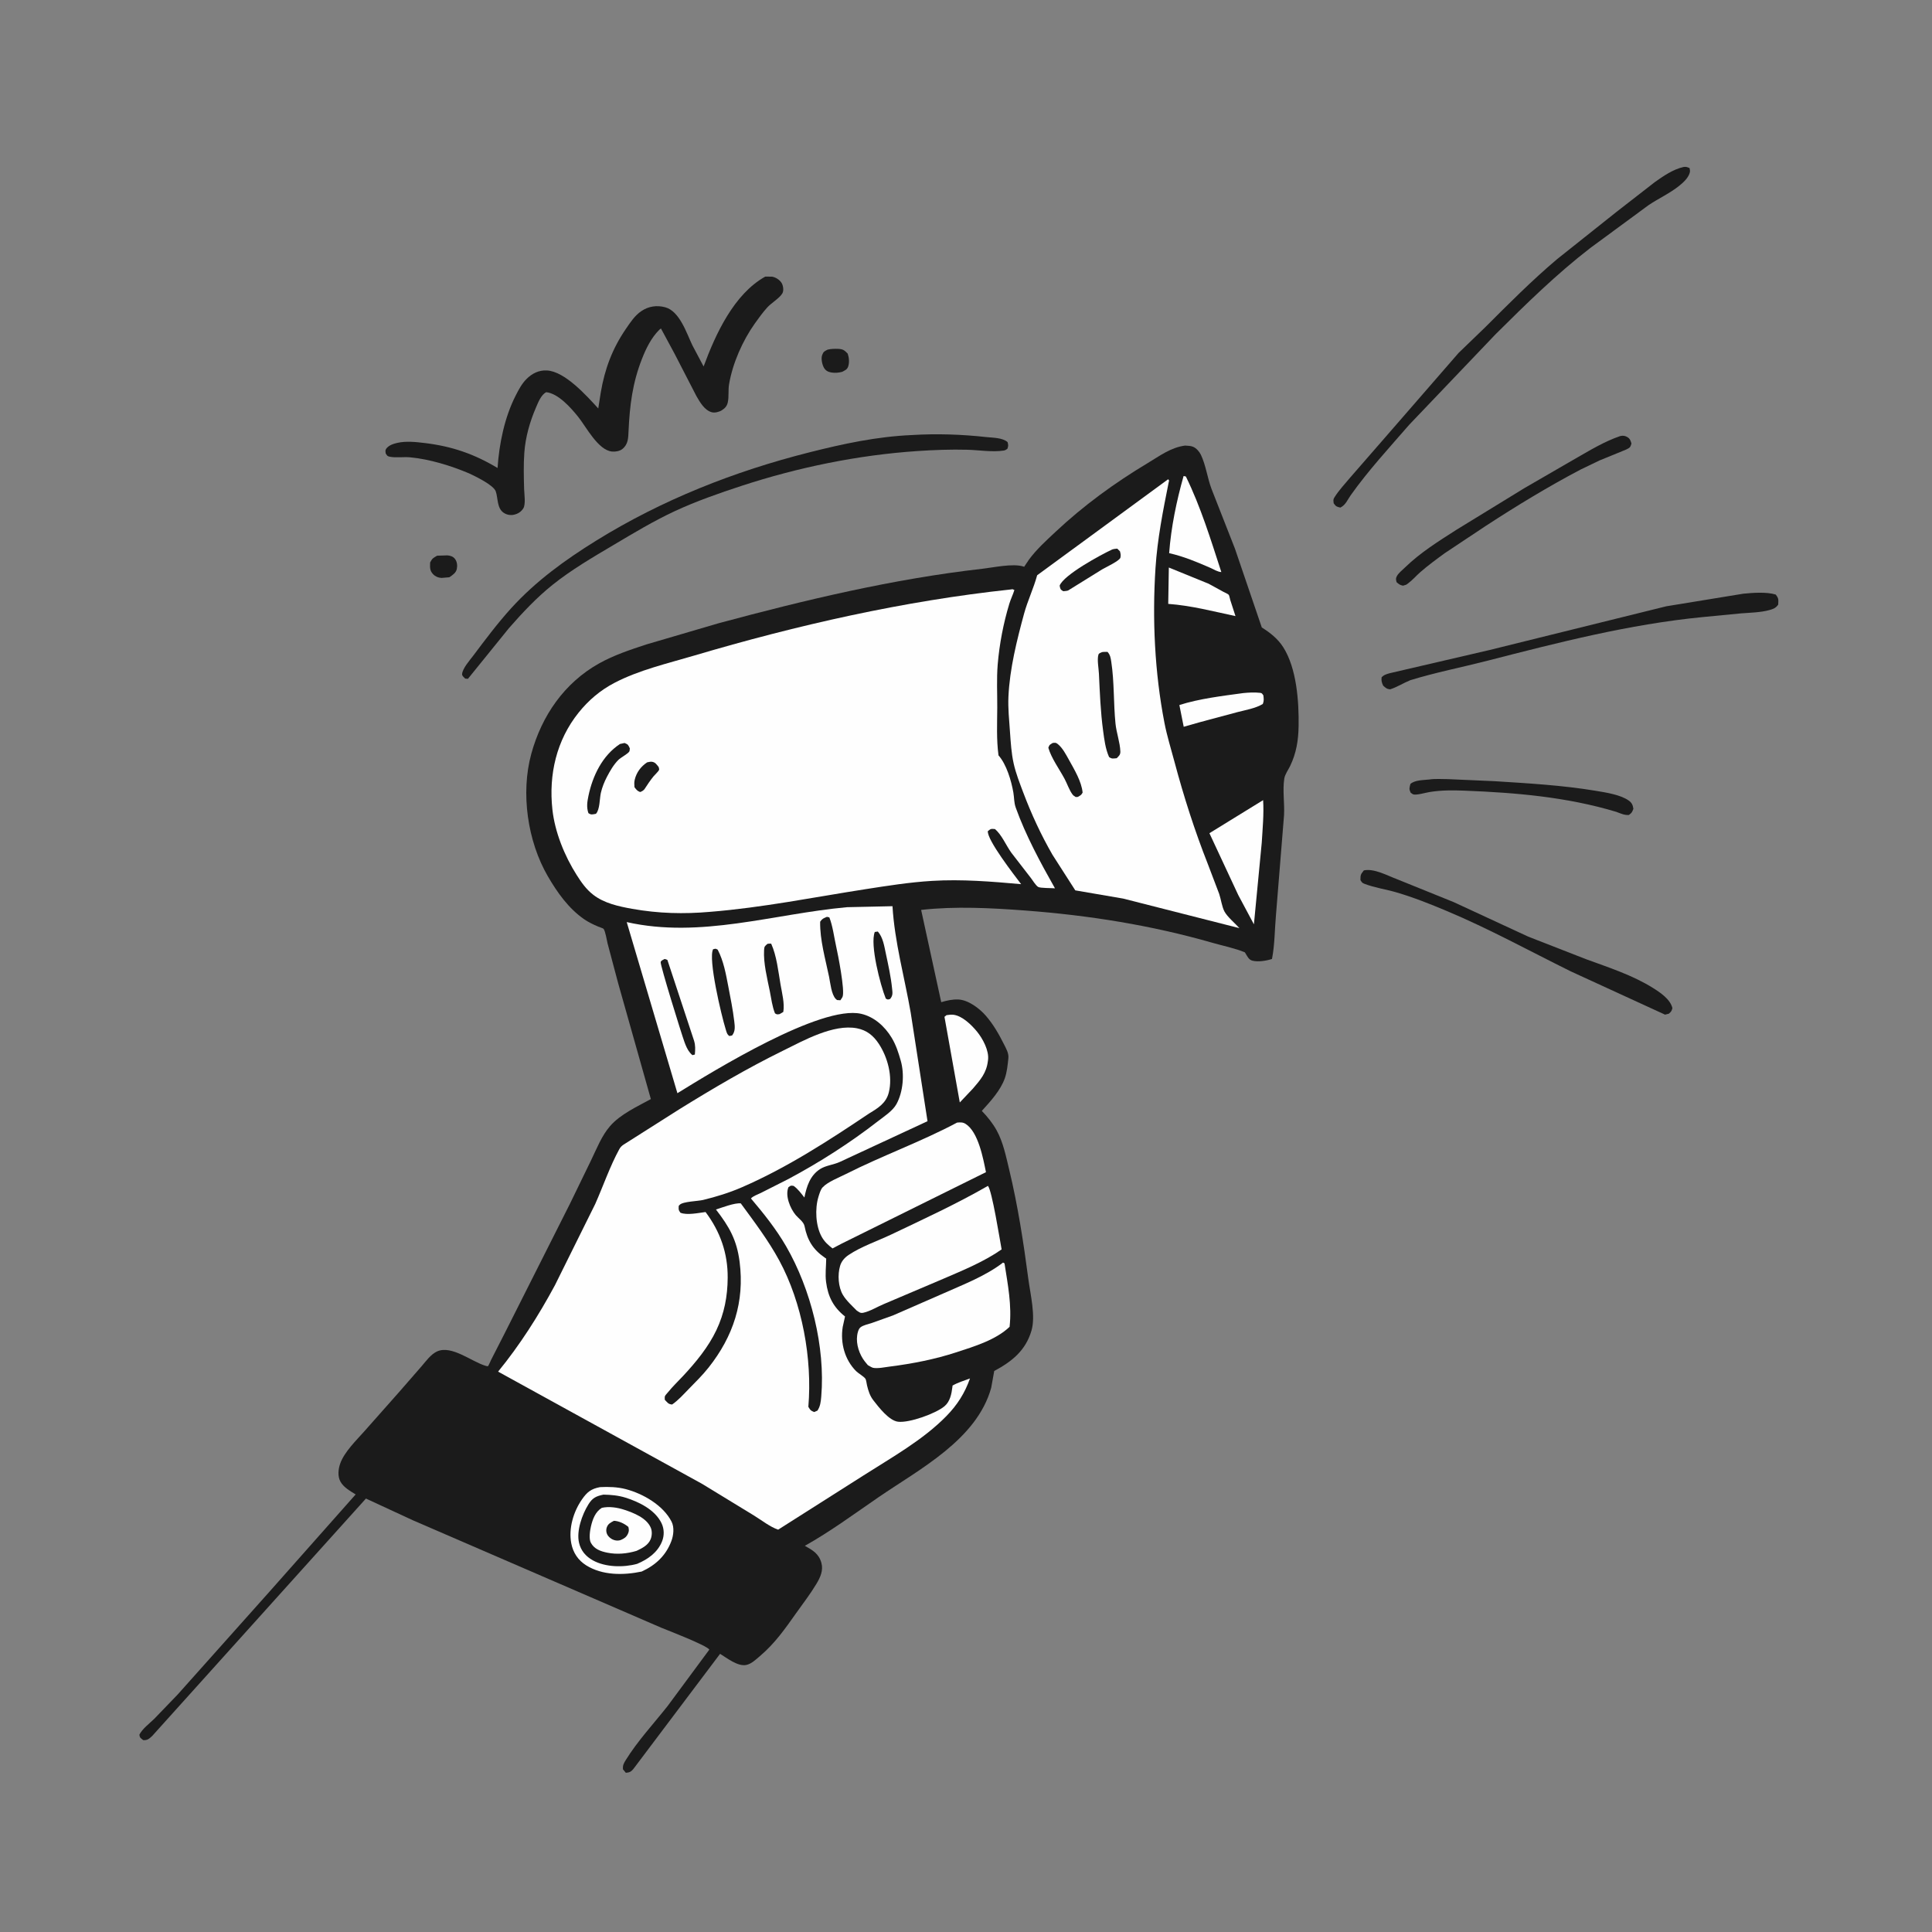<?xml version="1.0" encoding="UTF-8"?> <svg xmlns="http://www.w3.org/2000/svg" width="123" height="123" viewBox="0 0 123 123" fill="none"><rect x="0" y="0" width="123" height="123" fill="#808080" stroke="none"/><path d="M27.831 35.378L28.483 35.357C28.683 35.374 28.861 35.432 28.981 35.603C29.104 35.778 29.125 36.014 29.083 36.222C29.032 36.475 28.807 36.614 28.609 36.75L28.508 36.76L28.105 36.793C27.899 36.784 27.713 36.703 27.571 36.554C27.349 36.32 27.376 36.115 27.384 35.809C27.524 35.539 27.577 35.524 27.831 35.378Z" fill="#1B1B1B"></path><path d="M52.691 22.258C52.908 22.209 53.131 22.201 53.354 22.21C53.67 22.223 53.759 22.296 53.968 22.512C54.054 22.763 54.085 23.066 54.002 23.324C53.934 23.535 53.8 23.57 53.624 23.67C53.405 23.732 53.149 23.755 52.924 23.714C52.723 23.678 52.569 23.602 52.462 23.422C52.343 23.221 52.258 22.829 52.343 22.602C52.426 22.378 52.489 22.365 52.691 22.258Z" fill="#1B1B1B"></path><path d="M90.987 49.627C91.368 49.569 91.795 49.603 92.182 49.603L95.136 49.733C97.289 49.869 99.469 49.993 101.599 50.347C102.226 50.452 103.159 50.59 103.688 50.964C103.893 51.109 103.952 51.251 103.989 51.492C103.902 51.716 103.893 51.746 103.7 51.886C103.417 51.907 103.167 51.785 102.907 51.688C99.757 50.74 96.519 50.465 93.243 50.337C92.49 50.307 91.755 50.303 91.009 50.425C90.782 50.462 90.168 50.639 89.977 50.574C89.912 50.552 89.862 50.499 89.805 50.461C89.694 50.212 89.733 50.167 89.793 49.91C90.084 49.654 90.606 49.671 90.987 49.627Z" fill="#1B1B1B"></path><path d="M103.152 27.761C103.328 27.725 103.45 27.734 103.61 27.83C103.773 27.928 103.821 28.072 103.866 28.242C103.833 28.318 103.822 28.407 103.768 28.469C103.674 28.578 103.396 28.674 103.262 28.73L101.84 29.311L100.625 29.895C98.545 30.991 96.556 32.202 94.586 33.485L91.991 35.21C91.463 35.594 90.916 35.996 90.424 36.425C90.159 36.656 89.927 36.934 89.643 37.142L89.53 37.223L89.324 37.287C89.122 37.249 89.057 37.193 88.911 37.061C88.872 36.892 88.847 36.833 88.936 36.669C89.037 36.483 89.307 36.265 89.461 36.116C90.436 35.171 91.606 34.443 92.746 33.715L97.057 31.072L100.337 29.174C101.248 28.653 102.153 28.102 103.152 27.761Z" fill="#1B1B1B"></path><path d="M86.829 55.413C87.487 55.272 88.341 55.753 88.961 55.982L92.549 57.433L97.297 59.632L100.977 61.067C102.406 61.591 103.934 62.082 105.231 62.895C105.706 63.192 106.34 63.617 106.474 64.183C106.416 64.381 106.4 64.401 106.245 64.538L106.004 64.597L99.995 61.838C97.368 60.54 94.805 59.129 92.098 57.994C91.058 57.557 89.978 57.126 88.894 56.81C88.231 56.616 87.512 56.516 86.869 56.268C86.701 56.203 86.709 56.172 86.612 56.032C86.613 55.694 86.621 55.678 86.829 55.413Z" fill="#1B1B1B"></path><path d="M110.993 37.797C111.592 37.739 112.48 37.672 113.054 37.854C113.254 38.122 113.219 38.17 113.209 38.492C113.058 38.708 112.907 38.767 112.661 38.836C112.097 38.995 111.43 39.004 110.845 39.05L108.36 39.29C103.707 39.748 99.222 40.902 94.708 42.062C93.073 42.483 91.401 42.808 89.788 43.304C89.346 43.481 88.958 43.742 88.498 43.887C88.28 43.862 88.215 43.791 88.058 43.651C87.966 43.443 87.936 43.349 87.958 43.123C88.113 42.953 88.302 42.908 88.518 42.85L94.824 41.385L106.084 38.599L110.993 37.797Z" fill="#1B1B1B"></path><path d="M107.177 10.633C107.34 10.605 107.416 10.637 107.567 10.702C107.589 10.836 107.611 10.887 107.569 11.023C107.463 11.357 107.142 11.643 106.872 11.856C106.287 12.319 105.578 12.641 104.958 13.059L101.24 15.793C99.072 17.468 97.149 19.358 95.209 21.286L89.717 27.042C88.46 28.49 87.103 29.963 85.995 31.525C85.772 31.84 85.683 32.135 85.334 32.316C85.086 32.252 85.072 32.261 84.909 32.045C84.89 31.855 84.862 31.813 84.963 31.654C85.243 31.21 85.627 30.8 85.965 30.397L88.212 27.817L92.857 22.473L94.551 20.839C96.048 19.343 97.515 17.865 99.134 16.497L102.901 13.5L105.36 11.589C105.9 11.206 106.523 10.777 107.177 10.633Z" fill="#1B1B1B"></path><path d="M58.057 27.697C59.63 27.6 61.227 27.653 62.794 27.826C63.227 27.874 63.82 27.86 64.148 28.146C64.196 28.35 64.204 28.377 64.135 28.573C64.059 28.624 64 28.67 63.907 28.684C63.182 28.799 62.316 28.651 61.582 28.633C60.53 28.606 59.468 28.645 58.419 28.715C54.624 28.969 50.815 29.753 47.203 30.934C45.784 31.398 44.311 31.915 42.959 32.542C41.628 33.161 40.336 33.94 39.074 34.688C37.749 35.473 36.373 36.275 35.172 37.238C34.159 38.05 33.255 39.015 32.402 39.99L29.79 43.217L29.618 43.204C29.542 43.123 29.41 43.033 29.419 42.916C29.447 42.549 29.916 42.027 30.131 41.74C30.897 40.719 31.685 39.668 32.543 38.723C34.112 36.996 35.98 35.643 37.955 34.42C42.149 31.821 46.737 30.01 51.515 28.802C53.688 28.253 55.813 27.795 58.057 27.697Z" fill="#1B1B1B"></path><path d="M48.72 17.609L49.153 17.614C49.375 17.648 49.623 17.807 49.748 17.994C49.859 18.157 49.913 18.487 49.813 18.668C49.648 18.969 49.109 19.288 48.857 19.564C48.568 19.88 48.308 20.242 48.059 20.591C47.278 21.687 46.638 23.136 46.415 24.469C46.351 24.848 46.415 25.253 46.333 25.622C46.279 25.862 46.148 26 45.944 26.126C45.774 26.231 45.494 26.299 45.301 26.242C44.846 26.108 44.562 25.605 44.339 25.22L42.949 22.525L42.08 20.914C42.03 20.948 42.013 20.957 41.965 21.006C41.462 21.507 41.128 22.189 40.873 22.841C40.269 24.379 40.093 25.789 40.017 27.424C39.996 27.872 40.004 28.279 39.622 28.587C39.45 28.725 39.178 28.767 38.964 28.747C38.08 28.666 37.317 27.172 36.815 26.545C36.355 25.97 35.548 25.052 34.777 24.969C34.453 25.126 34.263 25.618 34.125 25.938C33.733 26.844 33.453 27.83 33.381 28.817C33.325 29.581 33.347 30.374 33.368 31.14C33.377 31.443 33.48 32.106 33.315 32.366C33.175 32.585 32.985 32.705 32.736 32.766C32.509 32.821 32.259 32.778 32.065 32.645C31.628 32.345 31.716 31.727 31.562 31.283C31.42 30.875 30.238 30.313 29.858 30.135C28.722 29.654 27.337 29.227 26.107 29.115C25.692 29.077 25.218 29.156 24.817 29.078C24.647 29.044 24.643 28.999 24.553 28.862C24.546 28.748 24.514 28.675 24.583 28.576C24.741 28.35 25.033 28.257 25.29 28.197C25.851 28.067 26.48 28.138 27.047 28.206C28.768 28.413 30.197 28.903 31.677 29.796C31.777 28.263 32.122 26.573 32.825 25.194C33.017 24.817 33.215 24.435 33.516 24.133C33.874 23.772 34.308 23.558 34.82 23.585C35.966 23.646 37.343 25.19 38.088 26.004L38.246 24.995C38.501 23.492 38.983 22.197 39.847 20.938C40.132 20.524 40.411 20.088 40.835 19.804C41.294 19.497 41.81 19.419 42.343 19.56C43.272 19.805 43.709 21.212 44.084 21.991L44.795 23.332C45.553 21.277 46.722 18.724 48.72 17.609Z" fill="#1B1B1B"></path><path d="M75.445 28.367C75.609 28.378 75.802 28.38 75.955 28.443C76.161 28.527 76.358 28.754 76.452 28.949C76.771 29.613 76.867 30.427 77.131 31.127L78.62 34.924L80.332 39.948C80.867 40.283 81.35 40.663 81.694 41.2C82.557 42.55 82.7 44.678 82.675 46.23C82.661 47.136 82.529 47.956 82.132 48.775C82.011 49.023 81.808 49.296 81.764 49.566C81.647 50.292 81.789 51.145 81.748 51.898L81.235 58.242C81.151 59.164 81.16 60.148 80.98 61.053C80.621 61.168 80.094 61.257 79.728 61.16C79.507 61.1 79.422 60.903 79.308 60.719L79.255 60.631C78.606 60.362 77.876 60.22 77.198 60.025C73.304 58.905 69.32 58.273 65.283 57.969C63.127 57.806 60.799 57.684 58.644 57.93L59.923 63.803C60.291 63.697 60.631 63.615 61.019 63.633C61.648 63.662 62.364 64.205 62.76 64.663C63.241 65.218 63.587 65.826 63.916 66.48C64.055 66.758 64.231 67.051 64.198 67.372C64.153 67.8 64.112 68.246 63.969 68.654C63.699 69.422 63.045 70.132 62.507 70.725C62.861 71.088 63.201 71.513 63.447 71.957C63.869 72.718 64.05 73.637 64.253 74.478C64.802 76.76 65.163 79.105 65.469 81.43C65.596 82.388 65.943 83.786 65.668 84.716C65.294 85.985 64.426 86.677 63.297 87.284L63.104 88.356C62.183 91.66 58.542 93.528 55.918 95.329C54.382 96.383 52.866 97.503 51.24 98.414C51.74 98.695 52.133 98.913 52.294 99.502C52.427 99.986 52.223 100.427 51.977 100.836C51.583 101.491 51.129 102.076 50.689 102.696C49.967 103.713 49.334 104.629 48.369 105.444C48.114 105.659 47.84 105.933 47.502 106C46.97 106.105 46.278 105.559 45.844 105.29L40.317 112.629C40.165 112.805 40.072 112.845 39.844 112.864L39.661 112.643C39.642 112.389 39.702 112.274 39.837 112.057C40.584 110.848 41.612 109.74 42.496 108.624L45.16 105.021C44.977 104.744 42.541 103.808 42.126 103.639L26.294 96.792L23.297 95.405L9.686 110.524C9.486 110.705 9.392 110.798 9.12 110.785C8.959 110.655 8.902 110.652 8.873 110.441C9.052 110.071 9.531 109.713 9.825 109.424L11.312 107.88L17.173 101.314L22.643 95.142C22.291 94.923 21.878 94.698 21.672 94.323C21.486 93.985 21.535 93.53 21.659 93.178C21.92 92.434 22.698 91.686 23.216 91.1L25.391 88.645L26.837 86.985C27.118 86.66 27.437 86.207 27.84 86.032C28.758 85.634 30.021 86.68 30.891 86.947C30.912 86.954 31.049 86.99 31.059 86.983C31.107 86.949 31.228 86.651 31.268 86.572L32.129 84.886L36.29 76.628L37.641 73.847C37.994 73.116 38.304 72.311 38.841 71.691C39.494 70.938 40.575 70.445 41.437 69.973L39.356 62.601L38.681 60.062C38.626 59.848 38.547 59.302 38.426 59.133C38.406 59.105 38.124 59.008 38.08 58.99C37.764 58.855 37.463 58.713 37.18 58.516C36.188 57.826 35.477 56.818 34.877 55.786C33.581 53.557 33.141 50.481 33.826 47.987C34.489 45.57 35.928 43.472 38.146 42.234C39.094 41.705 40.127 41.365 41.154 41.027L45.748 39.679C51.268 38.194 56.858 36.855 62.544 36.21C63.257 36.129 64.474 35.858 65.149 36.065L65.203 36.084L65.515 35.618C65.992 34.974 66.602 34.42 67.185 33.874C68.985 32.185 70.954 30.749 73.07 29.481C73.846 29.017 74.528 28.493 75.445 28.367Z" fill="#1B1B1B"></path><path d="M79.157 44.124C79.522 44.089 79.857 44.069 80.222 44.109C80.357 44.123 80.351 44.168 80.431 44.269C80.457 44.477 80.478 44.619 80.396 44.819C79.93 45.099 79.305 45.201 78.783 45.336L76.411 45.972L75.361 46.27L75.084 44.885C76.365 44.478 77.824 44.306 79.157 44.124Z" fill="#FEFEFE"></path><path d="M74.413 36.131L76.948 37.164L77.883 37.676C77.978 37.729 78.16 37.798 78.227 37.868C78.263 37.907 78.305 38.138 78.325 38.201L78.656 39.224C77.233 38.921 75.831 38.551 74.375 38.446L74.413 36.131Z" fill="#FEFEFE"></path><path d="M60.259 64.63C60.398 64.611 60.545 64.588 60.686 64.603C61.256 64.664 61.855 65.253 62.205 65.682C62.569 66.13 62.974 66.883 62.904 67.475L62.893 67.553C62.806 68.299 62.42 68.747 61.948 69.296L61.105 70.188L60.129 64.735L60.259 64.63Z" fill="#FEFEFE"></path><path d="M75.353 30.306C75.402 30.311 75.45 30.325 75.498 30.337C76.451 32.282 77.085 34.365 77.755 36.419C77.54 36.417 77.261 36.243 77.063 36.155C76.202 35.78 75.352 35.422 74.433 35.216C74.558 33.561 74.901 31.902 75.353 30.306Z" fill="#FEFEFE"></path><path d="M80.416 50.94C80.473 51.831 80.382 52.755 80.329 53.645L79.83 58.848L78.835 56.986L76.997 53.046L80.416 50.94Z" fill="#FEFEFE"></path><path d="M38.199 94.678C38.729 94.648 39.318 94.668 39.833 94.803C40.933 95.09 42.222 95.829 42.755 96.876C42.938 97.234 42.881 97.745 42.743 98.11C42.394 99.038 41.738 99.647 40.851 100.052C39.691 100.295 38.355 100.305 37.316 99.655C36.805 99.335 36.484 98.849 36.37 98.258C36.188 97.308 36.506 96.246 37.048 95.463C37.376 94.988 37.635 94.784 38.199 94.678Z" fill="#FEFEFE"></path><path d="M38.416 95.155C38.893 95.164 39.359 95.204 39.817 95.346C40.68 95.614 41.71 96.123 42.119 96.98C42.29 97.337 42.297 97.767 42.148 98.134C41.859 98.846 41.249 99.271 40.564 99.562C39.698 99.801 38.537 99.783 37.741 99.337C37.294 99.087 36.983 98.728 36.864 98.222C36.688 97.471 37.057 96.429 37.456 95.785C37.719 95.36 37.941 95.257 38.416 95.155Z" fill="#1B1B1B"></path><path d="M38.315 95.996C38.769 95.892 39.301 95.973 39.736 96.116C40.341 96.315 41.163 96.635 41.431 97.261C41.525 97.48 41.511 97.772 41.424 97.991C41.269 98.377 40.879 98.567 40.526 98.735C39.921 98.916 39.286 98.976 38.664 98.851C38.236 98.765 37.834 98.623 37.616 98.219C37.481 97.97 37.56 97.442 37.623 97.174C37.731 96.715 37.902 96.252 38.315 95.996Z" fill="#FEFEFE"></path><path d="M39.086 96.821C39.417 96.837 39.753 97 40.005 97.211C40.044 97.386 40.056 97.48 39.977 97.647C39.874 97.865 39.737 97.951 39.523 98.043C39.442 98.066 39.409 98.08 39.317 98.08C39.082 98.081 38.864 97.965 38.719 97.784C38.6 97.635 38.568 97.426 38.629 97.246C38.712 97.003 38.881 96.934 39.086 96.821Z" fill="#1B1B1B"></path><path d="M63.859 80.381L63.952 80.433C64.162 81.781 64.425 83.103 64.275 84.472C63.395 85.31 62.024 85.721 60.893 86.091C59.519 86.54 58.091 86.819 56.658 87.001C56.374 87.037 55.863 87.143 55.584 87.081C55.488 87.059 55.345 86.96 55.253 86.913L55.061 86.681C54.714 86.238 54.489 85.579 54.572 85.013C54.595 84.856 54.647 84.618 54.778 84.508C54.944 84.37 55.279 84.301 55.482 84.235L56.852 83.746L60.116 82.32C61.383 81.756 62.756 81.23 63.859 80.381Z" fill="#FEFEFE"></path><path d="M62.897 75.498C63.158 75.8 63.651 78.921 63.768 79.543C62.654 80.323 61.323 80.867 60.077 81.404L56.279 83.018C55.864 83.189 55.403 83.478 54.975 83.573C54.764 83.62 54.704 83.537 54.536 83.43C54.244 83.129 53.882 82.807 53.666 82.445C53.364 81.937 53.318 81.15 53.485 80.589C53.574 80.29 53.776 80.065 54.031 79.894C54.822 79.362 55.867 79.009 56.732 78.598C58.803 77.612 60.909 76.642 62.897 75.498Z" fill="#FEFEFE"></path><path d="M60.935 71.468C61.133 71.454 61.287 71.437 61.466 71.547C62.286 72.054 62.595 73.763 62.771 74.626L53.57 79.182L53.002 79.48C52.72 79.262 52.491 79.057 52.315 78.743C51.926 78.051 51.874 76.951 52.106 76.196C52.161 76.018 52.241 75.735 52.368 75.596C52.688 75.246 53.423 74.962 53.842 74.75C56.166 73.574 58.642 72.69 60.935 71.468Z" fill="#FEFEFE"></path><path d="M74.37 30.512C74.453 30.625 74.433 30.558 74.401 30.72C74.04 32.52 73.685 34.317 73.565 36.153C73.353 39.411 73.512 42.811 74.134 46.02C74.295 46.852 74.553 47.675 74.771 48.494C75.365 50.719 76.056 52.879 76.902 55.023L77.62 56.912C77.734 57.251 77.791 57.717 77.952 58.026C78.129 58.365 78.644 58.794 78.907 59.091L71.507 57.208L68.458 56.685L67.005 54.418C66.28 53.161 65.657 51.815 65.146 50.458C64.92 49.859 64.678 49.245 64.537 48.619C64.388 47.956 64.348 47.271 64.3 46.595C64.248 45.848 64.168 45.098 64.202 44.349C64.282 42.581 64.736 40.766 65.199 39.064C65.426 38.234 65.804 37.456 66.03 36.624L74.37 30.512Z" fill="#FEFEFE"></path><path d="M67.03 47.296C67.198 47.294 67.213 47.263 67.351 47.376C67.651 47.62 67.867 48.039 68.052 48.372C68.394 48.988 68.857 49.751 68.924 50.46C68.84 50.624 68.783 50.639 68.621 50.735L68.487 50.743C68.4 50.69 68.337 50.655 68.275 50.571C68.073 50.297 67.941 49.895 67.778 49.59C67.449 48.971 66.933 48.273 66.742 47.605C66.812 47.402 66.843 47.409 67.03 47.296Z" fill="#1B1B1B"></path><path d="M70.806 34.983C70.919 34.946 71.012 34.939 71.13 34.929L71.302 35.099C71.341 35.255 71.366 35.335 71.332 35.498C71.288 35.703 70.383 36.122 70.167 36.25L68 37.594C67.899 37.627 67.796 37.629 67.691 37.64C67.493 37.517 67.515 37.517 67.461 37.287C67.713 36.602 70.078 35.321 70.806 34.983Z" fill="#1B1B1B"></path><path d="M70.156 41.518C70.271 41.495 70.393 41.504 70.511 41.503C70.687 41.701 70.71 41.881 70.75 42.142C70.944 43.413 70.888 44.773 71.017 46.063C71.076 46.649 71.308 47.274 71.327 47.846C71.334 48.054 71.231 48.132 71.095 48.271C70.87 48.288 70.797 48.33 70.609 48.196C70.377 47.678 70.305 47.086 70.23 46.528C70.065 45.313 70.021 44.116 69.963 42.894C69.947 42.551 69.837 41.996 69.93 41.683C69.96 41.58 70.066 41.564 70.156 41.518Z" fill="#1B1B1B"></path><path d="M64.349 37.528C64.508 37.509 64.43 37.499 64.581 37.563C64.489 37.861 64.348 38.138 64.258 38.437C63.883 39.669 63.623 41.024 63.518 42.309C63.443 43.236 63.495 44.135 63.49 45.06C63.485 46.082 63.434 47.071 63.569 48.09C64.079 48.663 64.387 49.71 64.516 50.46C64.574 50.797 64.549 51.086 64.669 51.423C65.298 53.178 66.246 54.932 67.164 56.554C66.96 56.535 66.228 56.549 66.093 56.465C65.938 56.37 65.751 56.053 65.633 55.9L64.384 54.285C64.044 53.81 63.783 53.158 63.346 52.782C63.087 52.763 63.095 52.752 62.891 52.911C62.833 53.476 64.567 55.702 65.01 56.29C63.121 56.123 61.238 55.966 59.339 56.081C57.913 56.167 56.512 56.39 55.103 56.609C51.82 57.12 48.529 57.786 45.215 58.051C43.528 58.2 41.915 58.158 40.245 57.86C39.392 57.707 38.47 57.51 37.769 56.966C37.315 56.613 37.017 56.184 36.713 55.705C35.939 54.487 35.323 52.969 35.167 51.526C34.926 49.305 35.431 47.122 36.836 45.37C37.464 44.586 38.219 43.944 39.111 43.478C40.673 42.66 42.49 42.241 44.18 41.741C50.747 39.798 57.528 38.257 64.349 37.528Z" fill="#FEFEFE"></path><path d="M41.2 48.534C41.284 48.518 41.395 48.489 41.484 48.496C41.713 48.515 41.799 48.668 41.931 48.828C41.94 48.891 41.981 48.957 41.958 49.016C41.919 49.115 41.687 49.329 41.609 49.423C41.393 49.685 41.208 49.97 41.022 50.254C40.925 50.351 40.884 50.372 40.761 50.423C40.573 50.366 40.507 50.265 40.393 50.116C40.38 49.952 40.371 49.803 40.409 49.641C40.519 49.175 40.807 48.794 41.2 48.534Z" fill="#1B1B1B"></path><path d="M39.472 47.365L39.764 47.302C39.996 47.402 39.985 47.411 40.097 47.64C40.086 47.709 40.097 47.785 40.062 47.846C39.983 47.986 39.518 48.23 39.369 48.379C39.069 48.678 38.832 49.087 38.638 49.462C38.471 49.783 38.336 50.122 38.254 50.476C38.169 50.849 38.195 51.538 37.941 51.81L37.914 51.816C37.706 51.852 37.637 51.888 37.46 51.767C37.332 51.392 37.384 51.048 37.463 50.67C37.731 49.389 38.351 48.1 39.472 47.365Z" fill="#1B1B1B"></path><path d="M53.929 57.756L56.82 57.693C56.954 59.967 57.588 62.222 57.978 64.462L59.05 71.381L53.456 73.979C53.062 74.157 52.568 74.198 52.209 74.43C51.568 74.843 51.354 75.537 51.211 76.239C50.999 75.972 50.808 75.703 50.529 75.501C50.342 75.469 50.355 75.473 50.197 75.58C49.97 76.119 50.306 76.934 50.658 77.355C50.837 77.569 51.165 77.783 51.221 78.064C51.398 78.952 51.751 79.541 52.498 80.059L52.6 80.129C52.596 80.631 52.527 81.113 52.592 81.616C52.714 82.559 53.062 83.228 53.798 83.814L53.651 84.481C53.492 85.495 53.774 86.564 54.508 87.297C54.655 87.443 55.002 87.632 55.101 87.784C55.146 87.854 55.177 88.112 55.2 88.206C55.284 88.549 55.379 88.86 55.598 89.144C55.943 89.591 56.601 90.446 57.176 90.514C57.892 90.598 59.581 89.993 60.136 89.523C60.487 89.226 60.58 88.739 60.633 88.308L60.644 88.211C60.983 88.016 61.388 87.897 61.754 87.759C61.422 88.695 60.947 89.445 60.252 90.154C58.759 91.68 56.766 92.789 54.976 93.933L49.541 97.385C49.039 97.219 48.464 96.771 48.006 96.488L44.686 94.462L31.712 87.324C33.1 85.626 34.289 83.755 35.328 81.827L37.892 76.657C38.398 75.52 38.833 74.247 39.429 73.159C39.495 73.039 39.571 72.962 39.682 72.884L43.247 70.622C45.41 69.283 47.564 68.014 49.85 66.891C51.157 66.249 53.056 65.177 54.558 65.466C55.182 65.586 55.605 65.931 55.95 66.455C56.515 67.313 56.842 68.537 56.584 69.557C56.414 70.229 55.906 70.543 55.352 70.876C52.753 72.62 50.089 74.352 47.21 75.597C46.42 75.939 45.601 76.19 44.765 76.394C44.428 76.476 43.478 76.49 43.276 76.702L43.211 76.77C43.202 77.001 43.184 77.023 43.318 77.207C43.73 77.381 44.48 77.218 44.919 77.163C45.856 78.414 46.339 79.789 46.328 81.35C46.319 82.531 46.117 83.609 45.61 84.68C45.097 85.763 44.296 86.734 43.484 87.605C43.166 87.945 42.818 88.277 42.526 88.639C42.49 88.685 42.345 88.837 42.33 88.893C42.31 88.965 42.326 89.042 42.324 89.117C42.498 89.293 42.538 89.397 42.79 89.418C43.186 89.145 43.511 88.775 43.846 88.433C44.281 87.989 44.729 87.549 45.115 87.061C46.684 85.077 47.412 82.877 47.087 80.335C46.909 78.939 46.432 78.105 45.582 77.004C45.964 76.88 46.78 76.566 47.162 76.613C48.024 77.789 48.916 78.966 49.612 80.25C51.076 82.953 51.721 86.513 51.463 89.564C51.597 89.784 51.599 89.801 51.836 89.897L52.042 89.807C52.225 89.536 52.257 89.237 52.284 88.918C52.553 85.758 51.623 82.068 50.046 79.342C49.413 78.249 48.624 77.261 47.809 76.3C47.93 76.152 48.262 76.036 48.438 75.949L50.203 75.056C52.176 74.003 54.127 72.756 55.891 71.383C56.283 71.078 56.836 70.727 57.076 70.286C57.501 69.503 57.591 68.382 57.346 67.528C57.197 67.007 57.044 66.522 56.76 66.056C56.326 65.341 55.647 64.727 54.816 64.542C52.254 63.974 45.469 68.151 43.127 69.598L39.9 58.705C44.608 59.764 49.244 58.18 53.929 57.756Z" fill="#FEFEFE"></path><path d="M55.693 59.333L55.888 59.306C56.215 59.683 56.294 60.22 56.394 60.693C56.548 61.42 56.717 62.169 56.792 62.91C56.822 63.196 56.861 63.369 56.67 63.598C56.514 63.638 56.548 63.66 56.393 63.574C56.05 62.729 55.373 60.125 55.693 59.333Z" fill="#1B1B1B"></path><path d="M48.86 60.09C48.944 60.071 49.01 60.074 49.096 60.076C49.45 60.859 49.55 61.85 49.695 62.694C49.79 63.242 49.958 63.872 49.869 64.423L49.638 64.561C49.479 64.586 49.476 64.598 49.34 64.515C49.163 64.082 49.103 63.573 49.011 63.112C48.846 62.292 48.597 61.325 48.645 60.489C48.659 60.247 48.686 60.246 48.86 60.09Z" fill="#1B1B1B"></path><path d="M42.313 61.053C42.376 61.062 42.43 61.089 42.489 61.113L44.184 66.246C44.281 66.563 44.264 66.811 44.238 67.137L44.082 67.175C44.005 67.106 44.002 67.107 43.925 67.016C43.765 66.827 43.663 66.576 43.578 66.346C43.38 65.807 42.027 61.442 42.062 61.255C42.082 61.148 42.226 61.105 42.313 61.053Z" fill="#1B1B1B"></path><path d="M45.399 60.434C45.56 60.4 45.539 60.373 45.693 60.462C46.073 61.2 46.211 61.992 46.367 62.801C46.508 63.535 46.658 64.277 46.746 65.018C46.786 65.357 46.824 65.649 46.608 65.923L46.435 65.958C46.278 65.848 46.256 65.705 46.2 65.524C45.92 64.622 45.074 61.046 45.399 60.434Z" fill="#1B1B1B"></path><path d="M52.647 58.37L52.799 58.404C53.018 58.951 53.102 59.67 53.233 60.251C53.346 60.751 53.805 63.071 53.641 63.46C53.607 63.54 53.548 63.607 53.502 63.681L53.287 63.667L53.209 63.597C52.928 63.313 52.862 62.572 52.783 62.189C52.548 61.05 52.194 59.843 52.215 58.68C52.354 58.478 52.428 58.466 52.647 58.37Z" fill="#1B1B1B"></path></svg> 